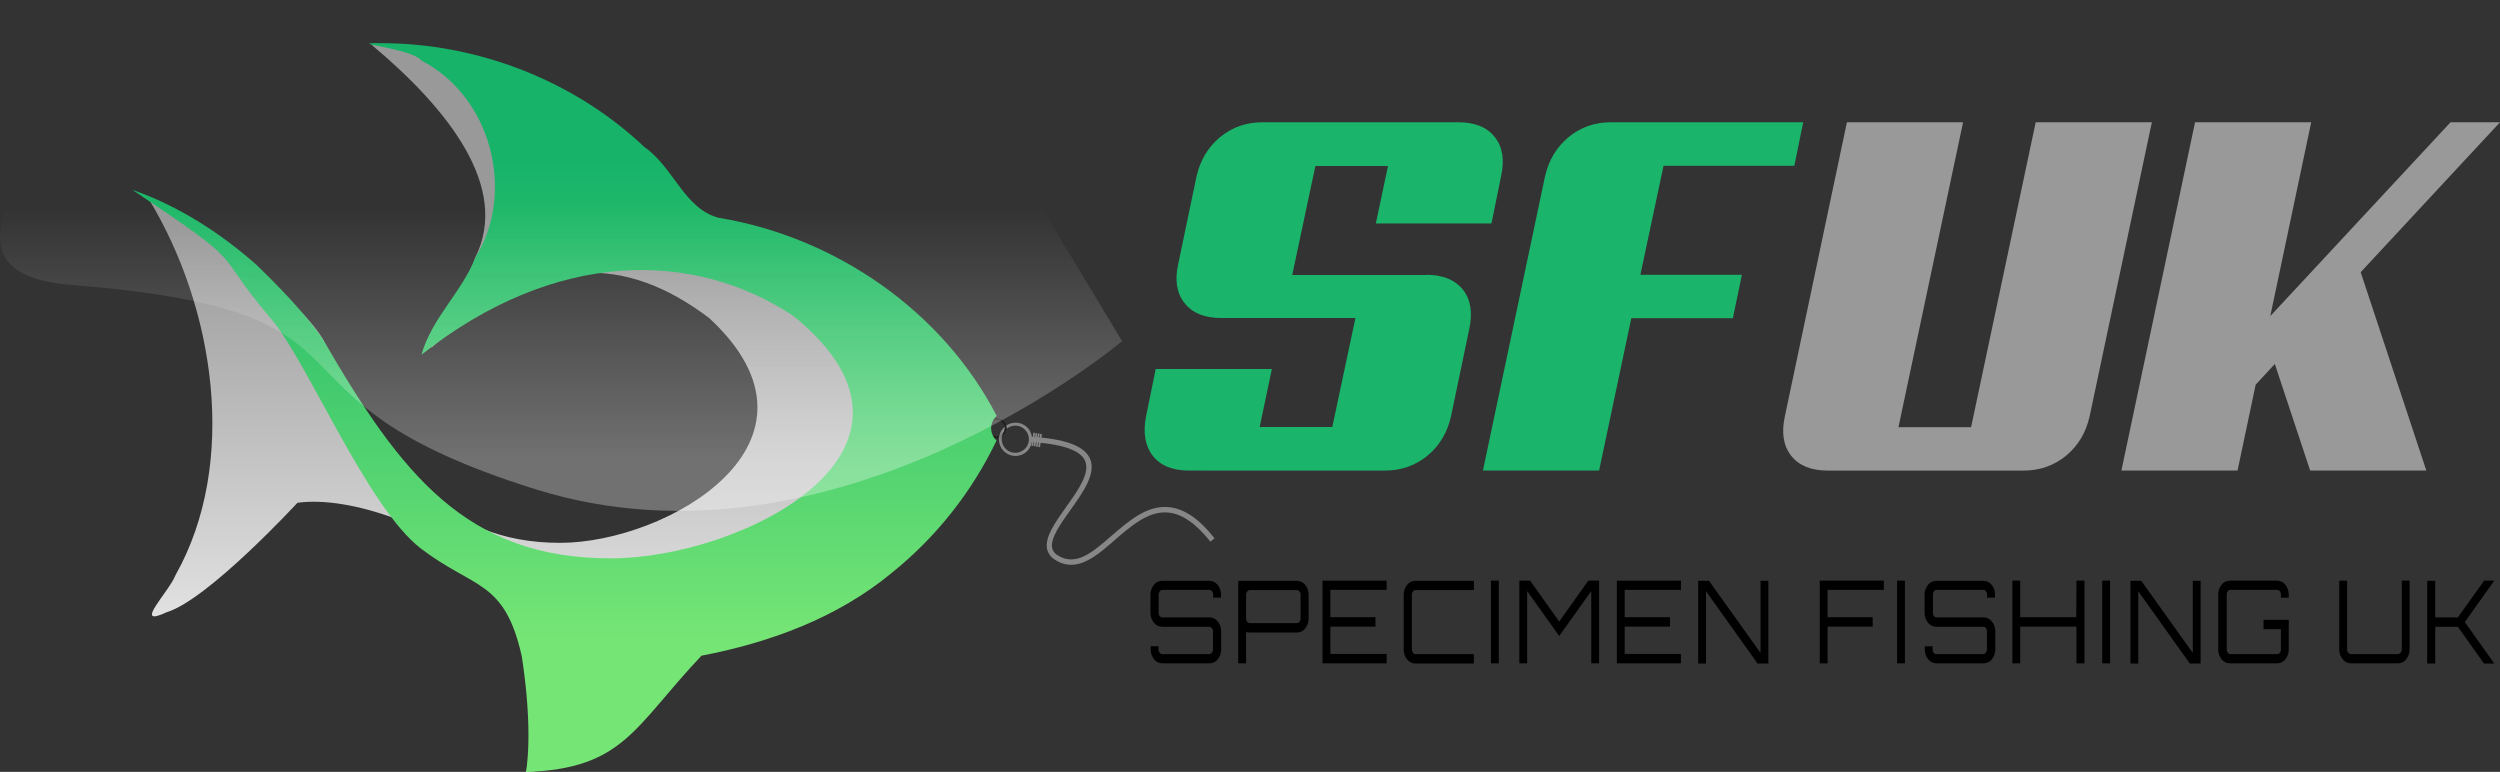 <?xml version="1.0" encoding="utf-8"?>
<!-- Generator: Adobe Illustrator 23.0.2, SVG Export Plug-In . SVG Version: 6.00 Build 0)  -->
<svg version="1.1" id="Layer_1" xmlns="http://www.w3.org/2000/svg" xmlns:xlink="http://www.w3.org/1999/xlink" x="0px" y="0px"
	 viewBox="0 0 1435.5 443.2" style="enable-background:new 0 0 1435.5 443.2;" xml:space="preserve">
<rect x="0" y="0" width="1435.5" height="443.2" fill="#333333" stroke="none"/>
<style type="text/css">
	.st0{fill:none;}
	.st1{fill:#878787;}
	.st2{fill:#1D1D1B;}
	.st3{fill:url(#path1616_1_);}
	.st4{fill:url(#SVGID_1_);}
	.st5{fill:url(#SVGID_2_);}
	.st6{enable-background:new    ;}
	.st7{fill:#1AB46B;}
	.st8{fill:#999999;}
</style>
<title>Asset 1</title>
<g>
	<g id="svg929">
		<g id="layer1">
			<g id="g1622">
				<path class="st0" d="M575.3,250.6c-0.9,4.3,1.9,8.6,6.2,9.4s8.6-1.9,9.4-6.2c0.9-4.3-1.9-8.6-6.2-9.4c-2.5-0.5-5,0.2-6.9,1.8
					C577.8,248,576.8,249.7,575.3,250.6z"/>
				<path class="st0" d="M576,248.7c0.2-0.3,0.4-0.6,0.6-0.9C576.3,248,576.2,248.3,576,248.7z"/>
				<path class="st1" d="M576,248.7c0.2-0.3,0.3-0.6,0.6-0.9c0.2-0.6,0.4-1.2,0.4-1.9c0-0.3,0-0.6-0.1-0.9c-1.6,1.4-2.7,3.3-3.1,5.3
					C574.6,250,575.4,249.4,576,248.7z"/>
				<path class="st1" d="M583.1,242.7c-1.9,0-3.8,0.6-5.4,1.7c0.1,0.5,0.2,1,0.2,1.5c0,0.1,0,0.3,0,0.4c3.3-2.8,8.2-2.5,11,0.8
					c2.8,3.3,2.5,8.2-0.8,11c-3.3,2.8-8.2,2.5-11-0.8c-1.6-1.8-2.2-4.3-1.8-6.6c-0.5,0.3-1.1,0.6-1.7,0.8c0,0.3,0,0.5,0,0.8
					c0,5.3,4.3,9.5,9.5,9.5c5.3,0,9.5-4.3,9.5-9.5C592.7,246.9,588.4,242.7,583.1,242.7L583.1,242.7z"/>
				<path class="st2" d="M572.2,250.6c-1.1,0-2.1-0.3-3-1v1.2c0.9,0.5,1.9,0.8,3,0.8c0.5,0,1-0.1,1.4-0.2c0-0.4,0.1-0.7,0.2-1.1
					C573.3,250.5,572.7,250.6,572.2,250.6z"/>
				<path class="st2" d="M572.2,240.1c-1.1,0-2.1,0.3-3,0.8v1.2c2-1.6,5-1.3,6.7,0.7c0.5,0.6,0.8,1.4,1,2.1c0.3-0.2,0.6-0.5,0.8-0.7
					C577,241.9,574.8,240.2,572.2,240.1z"/>
				<path class="st2" d="M576.6,247.7c-0.1,0.3-0.3,0.7-0.6,0.9c-0.3,0.6-0.6,1.3-0.7,2c1.5-1,2.4-2.6,2.6-4.4
					C577.4,246.7,577,247.2,576.6,247.7z"/>
				<path class="st2" d="M576.6,247.7c0.4-0.5,0.8-1,1.3-1.5c0-0.1,0-0.3,0-0.4c0-0.5-0.1-1-0.2-1.5c-0.3,0.2-0.6,0.4-0.8,0.7
					c0.1,0.3,0.1,0.6,0.1,0.9C577,246.5,576.8,247.1,576.6,247.7z"/>
				
					<linearGradient id="path1616_1_" gradientUnits="userSpaceOnUse" x1="438.629" y1="-999.942" x2="438.629" y2="-1083.852" gradientTransform="matrix(2.83 0 0 2.83 -946.14 3199.272)">
					<stop  offset="0" style="stop-color:#E6E6E6"/>
					<stop  offset="1" style="stop-color:#999999"/>
				</linearGradient>
				<path id="path1616" class="st3" d="M213.1,25.5c44.5,37.2,79.7,82,59.9,122.2c-6.3,18.6-20.5,32.3-25.3,51.9
					c62.5-56.2,112.7-52.4,159.6-16.9c76.6,71-24,129-85.7,129c-67.6,0-99.7-45-136.4-117.3c-8.8-14.3-25.4-26.9-36.8-39.4
					c-17-17.1-41.6-32.5-63.1-40.9c38.2,62.7,51.6,152,15.5,216.1c-3.8,9.8-25.2,30.8-5,21.3c23.7-7.2,75-62.8,75-62.8
					c60.7-8.3,200.5,71.3,131.1,154.5c45.9-1.9,30.5-41.4,62.2-79.5c32-7,63.6-20.1,89-44.1c22.5-20.5,40.5-47.3,51.9-77.4
					c-24.4-59.3-76.3-101.3-132.7-111.9c-16.3-4.6-21.3-27-34.9-37.7C304.5,57.2,258.5,25.4,213.1,25.5L213.1,25.5z"/>
				
					<linearGradient id="SVGID_1_" gradientUnits="userSpaceOnUse" x1="324.14" y1="353.21" x2="324.14" y2="77.9" gradientTransform="matrix(1 0 0 -1 0 443.89)">
					<stop  offset="0" style="stop-color:#16B369"/>
					<stop  offset="1" style="stop-color:#75E575"/>
				</linearGradient>
				<path class="st4" d="M569.1,245.9c0-2.7,1.2-5.3,3.2-7.1c-31.1-60.3-92.7-102.7-159.4-113.7c-20-5-26.1-29.1-42.8-40.6
					c-40.5-38.3-95.9-59.8-151.6-59.7l0,0c-22-0.3,18.1,2.8,23.5,10c39.8,20.4,54.4,75.1,31,113c-7.8,20-25.1,34.8-31,55.9
					c76.6-60.6,156.3-60.5,213.8-22.1c94,76.5-29.5,139-105.1,139c-82.9,0-120.4-48.1-165.4-126c-10.9-15.4-24.1-29-38.1-42.6
					c-20.9-18.4-44.8-33.8-71.2-43c69.3,46.3,44,32.1,79.9,74.4c20.5,24.1,55,108,85.7,131.5s48.1,17.8,58,61.9
					c6.9,44.6,2.4,66.5,2.4,66.5c56.3-2,62-25.8,100.8-66.8c39.2-7.5,78-21.7,109.2-47.5c25.5-20.5,46.1-46.5,60.2-76
					C570.3,251.1,569.1,248.6,569.1,245.9z"/>
				<path class="st1" d="M576,248.7c-0.6,0.8-1.4,1.4-2.3,1.7c-0.1,0.4-0.1,0.7-0.2,1.1c0.6-0.2,1.2-0.4,1.7-0.8
					C575.5,250,575.7,249.3,576,248.7z"/>
				<g>
					
						<linearGradient id="SVGID_2_" gradientUnits="userSpaceOnUse" x1="322.155" y1="364.27" x2="322.155" y2="181.7" gradientTransform="matrix(1 0 0 -1 0 443.89)">
						<stop  offset="0.22" style="stop-color:#FFFFFF;stop-opacity:0"/>
						<stop  offset="1" style="stop-color:#FFFFFF;stop-opacity:0.3"/>
					</linearGradient>
					<path class="st5" d="M644.3,195.9c0,0-164.6,138.8-336.6,85.1S234.9,178.9,40,163.5C-81.6,153.9,112.8,0.5,112.8,0.5
						s408.3-1.2,411.7,0S644.3,195.9,644.3,195.9z"/>
				</g>
				<path class="st1" d="M615.1,324.3c-3.3,0-6.4-1-9.2-2.8c-2.4-1.4-4.1-3.7-4.7-6.4c-1.3-6.7,4.6-15,10.9-23.9
					c7-9.8,14.2-19.9,10.8-26.9c-2.9-6-13.6-9.5-32-10.6l0.2-3c20.1,1.2,31.1,5.1,34.6,12.3c4.1,8.5-3.6,19.4-11.1,29.9
					c-5.7,8-11.5,16.2-10.5,21.6c0.4,1.9,1.6,3.5,3.3,4.4c10.4,6.5,19.9-1.7,30.9-11.3c10-8.6,20.3-17.6,32.8-16.4
					c8.8,0.8,17.5,6.7,26.3,17.9l-2.4,1.9c-8.4-10.5-16.3-16-24.3-16.7c-11.2-1-21,7.5-30.5,15.7C632.2,317,623.9,324.3,615.1,324.3
					z"/>
				
					<rect x="589.7" y="252" transform="matrix(0.149 -0.989 0.989 0.149 255.126 801.615)" class="st1" width="7.6" height="1"/>
				
					<rect x="591" y="252.2" transform="matrix(0.149 -0.989 0.989 0.149 256.043 803.089)" class="st1" width="7.6" height="1"/>
				
					<rect x="592.3" y="252.4" transform="matrix(0.149 -0.989 0.989 0.149 256.978 804.566)" class="st1" width="7.6" height="1"/>
				
					<rect x="593.6" y="252.6" transform="matrix(0.149 -0.989 0.989 0.149 257.913 806.042)" class="st1" width="7.6" height="1"/>
			</g>
			<g id="text1626">
				<g class="st6">
					<path class="st7" d="M819,157.8c9.5,0,16.5,2.9,21,8.5c4.5,5.7,5.7,13.3,3.6,22.8l-10.4,49.8c-2.1,9.5-6.7,17.1-13.6,22.8
						c-7,5.7-15.1,8.5-24.3,8.5H682.8c-9.5,0-16.4-2.8-20.9-8.5c-4.4-5.7-5.7-13.3-3.8-22.8l5.5-27h66.7l-7,33.3h41.7l13.3-62.6
						h-77.1c-9.5,0-16.5-2.8-21-8.5c-4.5-5.7-5.8-13.3-3.6-22.8l10.4-49.8c2.1-9.5,6.7-17,13.6-22.8c7-5.7,15.1-8.5,24.3-8.5h112.4
						c9.5,0,16.5,2.8,21,8.5c4.5,5.6,5.7,13.2,3.6,22.6l-5.5,27H790l7-33h-41.7l-13.3,62.6H819z"/>
					<path class="st7" d="M1030.3,95.2h-75.1l-13.3,62.6h58.3l-5.2,24.9h-58.3l-18.5,87.5h-66.7l35.6-168.7
						c2.1-9.5,6.7-17,13.6-22.8c7-5.7,15.1-8.5,24.3-8.5h110.4L1030.3,95.2z"/>
				</g>
			</g>
			<g id="text1630">
				<g class="st6">
					<path class="st8" d="M1199.9,238.9c-2.1,9.5-6.7,17.1-13.6,22.8c-7,5.7-15.1,8.5-24.3,8.5h-112.5c-9.5,0-16.5-2.8-21-8.5
						c-4.5-5.7-5.7-13.3-3.6-22.8l35.6-168.7h66.7l-37.1,175.1h41.7l37.1-175.1h66.7L1199.9,238.9z"/>
					<path class="st8" d="M1355.5,156.3l37.7,113.9h-66.7l-20.3-61.2l-11,11.9l-10.4,49.3h-66.7l42.3-200h66.7l-23.5,111.3
						l103.5-111.3h28.4L1355.5,156.3z"/>
				</g>
			</g>
			<g id="text1640">
				<g>
					<path d="M701.1,341.3v1.9h-4.5v-1.9c0-0.7-0.2-1.3-0.7-1.8c-0.4-0.5-0.9-0.8-1.5-0.8h-26.9c-0.6,0-1.2,0.3-1.5,0.8
						c-0.4,0.5-0.7,1.2-0.7,1.8V352c0,0.7,0.2,1.3,0.7,1.8c0.4,0.5,0.9,0.7,1.5,0.7h26.9c1.9,0,3.6,0.8,4.8,2.3c1.3,1.6,2,3.6,2,5.6
						V373c0,2.1-0.7,4-2,5.6c-1.1,1.5-2.9,2.3-4.8,2.3h-26.9c-1.9,0-3.6-0.8-4.8-2.3c-1.3-1.6-2-3.6-2-5.6v-1.9h4.5v1.9
						c0,0.7,0.2,1.3,0.7,1.8c0.4,0.5,0.9,0.8,1.5,0.8h26.9c0.6,0,1.2-0.3,1.5-0.8c0.4-0.5,0.7-1.1,0.7-1.8v-10.6
						c0-0.7-0.2-1.3-0.7-1.8c-0.4-0.5-0.9-0.7-1.5-0.7h-26.9c-1.9,0-3.6-0.8-4.8-2.3c-1.3-1.6-2-3.6-2-5.6v-10.6c0-2.1,0.7-4,2-5.6
						c1.1-1.5,2.9-2.3,4.8-2.3h26.9c1.9,0,3.6,0.8,4.8,2.3C700.4,337.3,701.1,339.3,701.1,341.3z"/>
					<path d="M711,333.5h33.6c1.9,0,3.6,0.8,4.8,2.3c1.3,1.6,2,3.6,2,5.6v13.9c0,2.1-0.7,4-2,5.6c-1.1,1.5-2.9,2.3-4.8,2.3h-26.9
						c-0.7,0-1.5-0.1-2.2-0.3v18H711V333.5z M746.8,355.3v-13.9c0-0.7-0.2-1.3-0.7-1.8c-0.4-0.5-0.9-0.8-1.5-0.8h-26.9
						c-0.6,0-1.2,0.3-1.5,0.8c-0.4,0.5-0.7,1.1-0.7,1.8v13.9c0,0.7,0.2,1.3,0.7,1.8c0.4,0.5,0.9,0.7,1.5,0.7h26.9
						c0.6,0,1.2-0.3,1.5-0.7C746.6,356.6,746.8,356,746.8,355.3L746.8,355.3z"/>
					<path d="M796.2,333.4v5.3h-32.3v15.7h25.9v5.4h-25.9v15.7h32.3v5.4h-36.8v-47.5H796.2z"/>
					<path d="M846.3,338.8h-33.5c-0.6,0-1.2,0.3-1.5,0.8c-0.4,0.5-0.7,1.2-0.6,1.8V373c0,0.7,0.2,1.3,0.6,1.8
						c0.4,0.5,0.9,0.8,1.5,0.8h33.5v5.4h-33.5c-1.9,0-3.6-0.8-4.8-2.3c-1.3-1.6-2-3.6-2-5.6v-31.7c0-2.1,0.7-4,2-5.6
						c1.1-1.5,2.9-2.3,4.8-2.3h33.5V338.8z"/>
					<path d="M856.1,380.9v-47.5h4.5v47.5H856.1z"/>
					<path d="M895.3,356.9l16.7-23.5h6.2v47.5h-4.5v-41.5l-18.4,25.8l-18.4-25.8v41.5h-4.5v-47.5h6.2L895.3,356.9z"/>
					<path d="M965.2,333.4v5.3h-32.3v15.7h26v5.4h-26v15.7h32.3v5.4h-36.8v-47.5H965.2z"/>
					<path d="M1010.9,374.9v-41.4h4.5v47.5h-6.2l-29.6-41.5v41.5h-4.5v-47.5h6.2L1010.9,374.9z"/>
					<path d="M1044.9,333.4h36.8v5.3h-32.3v15.7h25.9v5.4h-25.9v21.1h-4.5V333.4z"/>
					<path d="M1089.3,380.9v-47.5h4.5v47.5H1089.3z"/>
					<path d="M1145.5,341.3v1.9h-4.5v-1.9c0-0.7-0.2-1.3-0.6-1.8c-0.4-0.5-0.9-0.8-1.5-0.8h-26.9c-0.6,0-1.2,0.3-1.5,0.8
						c-0.4,0.5-0.7,1.2-0.6,1.8V352c0,0.7,0.2,1.3,0.6,1.8c0.4,0.5,0.9,0.7,1.5,0.7h26.9c1.9,0,3.6,0.8,4.8,2.3c1.3,1.6,2,3.6,2,5.6
						V373c0,2.1-0.7,4-2,5.6c-1.1,1.5-2.9,2.3-4.8,2.3h-26.9c-1.9,0-3.6-0.8-4.8-2.3c-1.3-1.6-2-3.6-2-5.6v-1.9h4.5v1.9
						c0,0.7,0.2,1.3,0.6,1.8c0.4,0.5,0.9,0.8,1.5,0.8h26.9c0.6,0,1.2-0.3,1.5-0.8c0.4-0.5,0.7-1.1,0.7-1.8v-10.6
						c0-0.7-0.2-1.3-0.6-1.8c-0.4-0.5-0.9-0.7-1.5-0.7h-26.9c-1.9,0-3.6-0.8-4.8-2.3c-1.3-1.6-2-3.6-2-5.6v-10.6c0-2.1,0.7-4,2-5.6
						c1.1-1.5,2.9-2.3,4.8-2.3h26.9c1.9,0,3.6,0.8,4.8,2.3C1144.9,337.3,1145.6,339.3,1145.5,341.3z"/>
					<path d="M1192.3,333.4h4.6v47.5h-4.6v-21.1H1160v21.1h-4.5v-47.5h4.5v21h32.2L1192.3,333.4z"/>
					<path d="M1207.1,380.9v-47.5h4.5v47.5H1207.1z"/>
					<path d="M1259.1,374.9v-41.4h4.5v47.5h-6.2l-29.6-41.5v41.5h-4.5v-47.5h6.2L1259.1,374.9z"/>
					<path d="M1314.2,341.3v1.9h-4.5v-1.9c0-0.7-0.2-1.3-0.6-1.8c-0.4-0.5-0.9-0.8-1.5-0.8h-26.9c-0.6,0-1.2,0.3-1.5,0.8
						c-0.4,0.5-0.7,1.2-0.6,1.8V373c0,0.7,0.2,1.3,0.6,1.8c0.4,0.5,0.9,0.8,1.5,0.8h26.9c0.6,0,1.2-0.3,1.5-0.8
						c0.4-0.5,0.7-1.1,0.6-1.8v-11.7h-10v-5.4h14.5V373c0,2.1-0.7,4-2,5.6c-1.1,1.5-2.9,2.3-4.8,2.3h-26.9c-1.9,0-3.6-0.8-4.8-2.3
						c-1.3-1.6-2-3.6-2-5.6v-31.7c0-2.1,0.7-4,2-5.6c1.1-1.5,2.9-2.3,4.8-2.3h26.9c1.9,0,3.6,0.8,4.8,2.3
						C1313.5,337.3,1314.2,339.3,1314.2,341.3z"/>
					<path d="M1379.1,373v-39.6h4.5V373c0,2.1-0.7,4-2,5.6c-1.1,1.5-2.9,2.3-4.8,2.3H1350c-1.9,0-3.6-0.8-4.8-2.3
						c-1.3-1.6-2-3.6-2-5.6v-39.6h4.5V373c0,0.7,0.2,1.3,0.7,1.8c0.4,0.5,0.9,0.8,1.5,0.8h26.9c0.6,0,1.2-0.3,1.6-0.8
						C1378.9,374.3,1379.1,373.7,1379.1,373z"/>
					<path d="M1426.4,333.4h5.8l-16.9,23.8l16.9,23.8h-5.9l-15-21.1h-13v21.1h-4.6v-47.5h4.6v21h13L1426.4,333.4z"/>
				</g>
			</g>
		</g>
	</g>
</g>
</svg>

